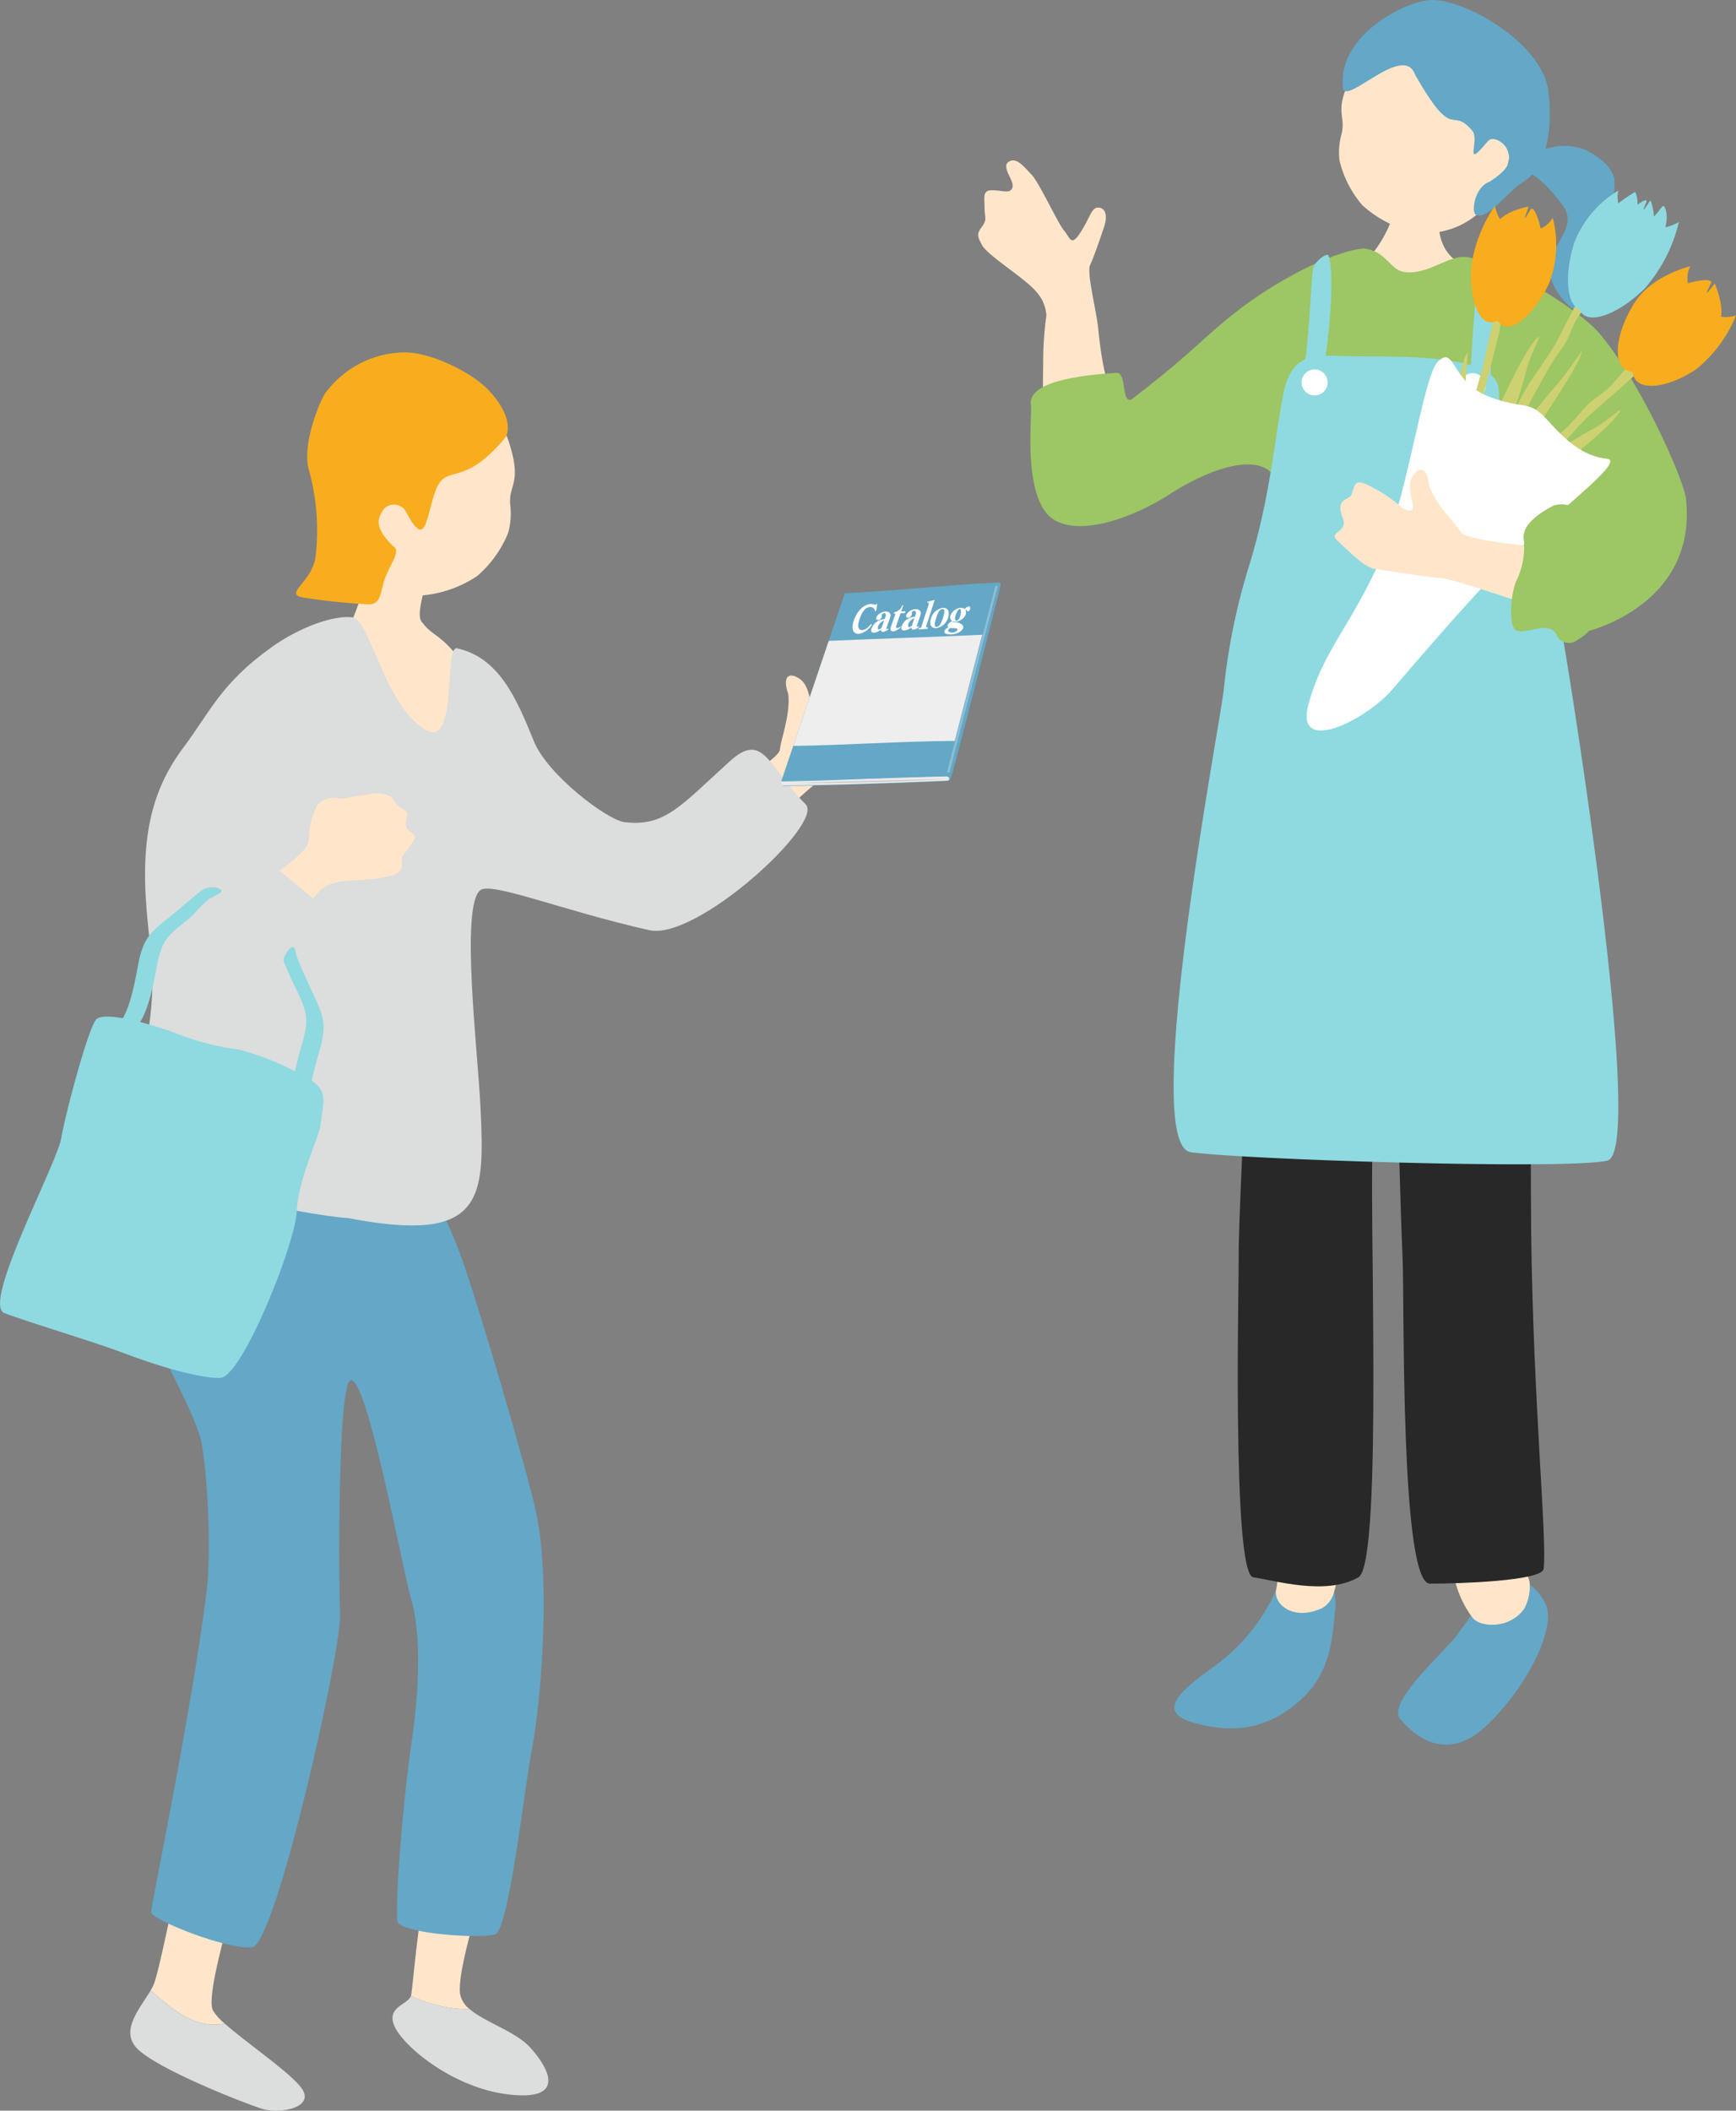 <svg id="グループ_69823" data-name="グループ 69823" xmlns="http://www.w3.org/2000/svg" xmlns:xlink="http://www.w3.org/1999/xlink" width="150" height="182.313" viewBox="0 0 150 182.313">
  <rect x="0" y="0" width="150" height="182.313" fill="#808080" stroke="none"/>
  <defs>
    <clipPath id="clip-path">
      <rect id="長方形_30879" data-name="長方形 30879" width="9.88" height="13.617" fill="none"/>
    </clipPath>
  </defs>
  <path id="パス_39369" data-name="パス 39369" d="M139.2,13.521a19.955,19.955,0,0,1,3.495-1.159,4.9,4.9,0,0,1,2.906.384c1.414.824,1.975,1.439,2.262,2.362a5.977,5.977,0,0,1-1.29,4.176A3.362,3.362,0,0,0,146.451,23c.556,1.23,2.4,2.385,1.613,2.9-2.3,1.51-3.671.843-4.678-.375-3.242-3.921,1.9-5.571.018-8.08s-2.353-2.351-4.2-3.927" transform="translate(-8.371 0.31)" fill="#64a7c6"/>
  <path id="パス_39370" data-name="パス 39370" d="M137.584,17.176a6.941,6.941,0,0,1-6.109,2.917,9.567,9.567,0,0,1-5.025-2.4,9.206,9.206,0,0,1-1.969-3.859,5.825,5.825,0,0,1,.163-2.231c.458-1.731-.767-1.874.983-5.256C126.159,5.323,129.2.7,134.314,1.13c4.5.381,7.052,11.291,3.27,16.046" transform="translate(-8.741 0.028)" fill="#ffe6ca"/>
  <path id="パス_39371" data-name="パス 39371" d="M131.015,6.461c-1.008-2.859-6.08,2.8-6.253,1.1-.46-4.526,5.376-7.428,7.526-7.554,3-.174,9.781,3.768,10.244,7.917.368,3.3-.124,6.5-2.2,7.811-1.569.993-2.876,3.138-4.014,2.848-.518-.132-.205-2.414,1.11-2.877,1.992-1.27,1.8-1.973,1.576-2.684s-1.279-1.346-1.719-.817c-2.185,2.632-.646-.111-1.342-.923-1.89-2.205-1.514,1.177-4.929-4.819" transform="translate(-8.734 0)" fill="#64a7c6"/>
  <path id="パス_39372" data-name="パス 39372" d="M139.3,30.192c.721-3.723-1.085-6.043-4.067-7.634-2.275-1.214-2.078-3.213-2.258-4.695-.112-.908-.417-2.769-.426-3.054-.19.006-2.568.394-2.807.377a11.041,11.041,0,0,1-2.7,6.767c-.962,1.024-5.42.311-4.773,5.782-.189,9.319,15.512,7.4,17.03,2.457" transform="translate(-8.798 0.372)" fill="#ffe6ca"/>
  <path id="パス_39373" data-name="パス 39373" d="M139.419,132.917c-1.876.172-3.863,3.718-5.187,5.311s-5.794,5.578-4.617,6.941,3.926,3.843,7.41.58,6.151-8.553,5.125-10.561a4.07,4.07,0,0,0-2.731-2.272" transform="translate(-8.616 3.338)" fill="#64a7c6"/>
  <path id="パス_39374" data-name="パス 39374" d="M140.242,135.721a4.115,4.115,0,0,0,.451-2.263c-.383-1.771-2.435-4.328-3.063-5.372,0,0-5.143.452-4.588,2.089s.948,2.488,1.3,3.489a8.839,8.839,0,0,0,1.433,2.869c.7.846,3.229.966,4.467-.813" transform="translate(-8.526 3.216)" fill="#ffe6ca"/>
  <path id="パス_39375" data-name="パス 39375" d="M120.192,131.7c2.092.062,4.572,1.182,4.283,3.9s-.375,5.643-3.17,8.074-5.735,2.763-9.058,1.828-1.176-2.757,1.606-4.769a16.341,16.341,0,0,0,6.338-9.028" transform="translate(-9.09 3.307)" fill="#64a7c6"/>
  <path id="パス_39376" data-name="パス 39376" d="M124.447,129.943s-4.854-2.03-5.011-1.071.115,3.189-.3,5.217c-.242,1.177,1.409,2.753,3.966,1.591a2.131,2.131,0,0,0,.984-1.21c.187-.611.949-3.157.364-4.527" transform="translate(-8.875 3.23)" fill="#ffe6ca"/>
  <path id="パス_39377" data-name="パス 39377" d="M140.877,63.927c.425.567.294,33.685.38,40.917.176,14.8,1.4,26.666,1.074,29.07-.139,1.034-7.233,1.273-9.816,1.273s-2.2-24.166-2.364-28c-.206-4.847-.363-11.47-.363-12.361s-1.737-3.176-2.181,1.636.913,36.92-1.273,38.175c-2.819,1.618-7.218.267-9.089,0s-1.224-26.221-1.256-27.864c-.069-3.48,1.839-41.656,2.551-42.458s22.336-.393,22.336-.393" transform="translate(-8.956 1.603)" fill="#282828"/>
  <path id="パス_39378" data-name="パス 39378" d="M113.622,29.929c-3.365,2.677-5.313,4.876-6.878,4.86-1.535-.016-2.127-4.489-2.341-6.685-.158-1.63-1.021-4.889-.708-5.551s.889-2.321,1.219-3.329.069-1.618-.516-1.634-.7.855-1.531,2.142-.888.474-1.428-.165-2.155-4.164-2.8-4.821-1.291-1.554-1.978-1.11.516,1.634.327,2.209-.745.282-1.674.248-.744.521-.739,1.478.253,1.023-.232,1.676-.351.873-.011,1.542,2.01,1.79,3.365,2.856c1.327,1.043,2.077,1.782,2.225,3.239a29.808,29.808,0,0,0-.279,4.173c-.044,3.5-.357,11.339,3.785,12.858,1.7.626,9.9-5.561,11.034-6.9,2.317-2.742,1.306-8.792-.84-7.087" transform="translate(-9.505 0.34)" fill="#ffe6ca"/>
  <path id="パス_39379" data-name="パス 39379" d="M147.493,28.156c-1.576-1.818-7.635-5.7-11.133-6.441-1.77-.377-3.4,1.542-5.634,1.252-1.242-.161-1.533-1.835-3.52-2.035-3.023.314-8,3.122-10.916,5.411-3.393,2.666-3.3,3.122-8.968,7.514-1.12.868-.485-2.243-1.455-2.181-3.227.208-7.711.779-7.392,2.787.128.809-.66,6.877,1.333,9.333,1.787,2.2,6.735.9,10.708-1.667,4.618-2.979,10.371-4.334,9.259,1.62-.175.935-1.538,5.354-1.927,7.064-.974,1.218,3.959,1.845,6.715,2.629,3.286.68,20.246.969,21.66.654,1.636-.363,9.816-3,8.844-11.579-.18-1.588-3.9-10.116-7.575-14.361" transform="translate(-9.395 0.526)" fill="#9dc664"/>
  <path id="パス_39380" data-name="パス 39380" d="M116.9,48.5c1.927-6.1,2.248-10.918,3.051-15.093s3.051-3.373,7.065-3.373,11.239,0,11.56,2.73-1.284,6.9,2.73,12.2c2.213,2.922,2,5.02,2.73,8.831.637,3.342,7.311,44.893,3.939,45.7s-31.5-.085-35.994-.727,2.646-37.517,2.852-39.988A54.911,54.911,0,0,1,116.9,48.5" transform="translate(-9.091 0.753)" fill="#8edae0"/>
  <path id="パス_39381" data-name="パス 39381" d="M123.614,21.536c.6,1.867-.061,7.587-.3,8.972s-2.288,1.987-1.867.782.663-8.008.844-8.67,1.232-1.37,1.324-1.084" transform="translate(-8.818 0.54)" fill="#8edae0"/>
  <path id="パス_39382" data-name="パス 39382" d="M136.265,22.185c.1-.546,2.047,0,1.686,1.565a86.275,86.275,0,0,0-.723,8.972c0,.964-1.506,2.529-1.686.723s.6-10.6.723-11.26" transform="translate(-8.463 0.552)" fill="#8edae0"/>
  <path id="パス_39383" data-name="パス 39383" d="M123.536,32.252a1.124,1.124,0,1,1-1.123-1.124,1.123,1.123,0,0,1,1.123,1.124" transform="translate(-8.821 0.782)" fill="#fff"/>
  <path id="パス_39384" data-name="パス 39384" d="M136.85,32.566a1.124,1.124,0,1,1-1.124-1.124,1.123,1.123,0,0,1,1.124,1.124" transform="translate(-8.486 0.79)" fill="#fff"/>
  <path id="パス_39385" data-name="パス 39385" d="M142.283,40.137c-3,2.284-5.583,3.9-5.761,3.61s2.094-2.415,5.115-4.662a33.236,33.236,0,0,1,4.18-2.762c1.381-.686,2.772-2.05,2.624-1.728-.421.923-3.156,3.258-6.159,5.542" transform="translate(-8.438 0.868)" fill="#cdd171"/>
  <path id="パス_39386" data-name="パス 39386" d="M149.784,31.736c.32-.292,1.308-1.23.9-1.473-.758-.457-2.3,1.722-2.977,2.4-.394.4-1.336,1.015-1.753,1.388s-1.1,1.226-1.48,1.624c-.731.767-2.3,2.19-3.085,2.9-2.372,2.157-9.479,8.638-9.479,8.638l-2.144,2.408-.278.944,5.246-5.063,3.684-3.213s3.076-2.481,4.014-3.4c.984-.968,2.723-3.106,3.786-4.018.88-.757,2.686-2.335,3.561-3.136" transform="translate(-8.614 0.759)" fill="#cdd171"/>
  <path id="パス_39387" data-name="パス 39387" d="M154.9,29.554c-1.926,1.859-4.571,2.117-5.566,1.086s-.242-3.374,1.685-5.233c1.549-1.5,5.314-2.258,4.94-1.52-.933,1.847.315-.067.349.023,1.128,2.954.518,3.787-1.408,5.645" transform="translate(-8.127 0.593)" fill="#f8ad1e"/>
  <path id="パス_39388" data-name="パス 39388" d="M154.647,31.256c-2.227,1.482-4.572,1.853-5.24.827s.038-3.44,2.263-4.922a7.036,7.036,0,0,1,4.739-.575,2.648,2.648,0,0,0,1.711-.006,11.419,11.419,0,0,1-3.473,4.676" transform="translate(-8.121 0.663)" fill="#f8ad1e"/>
  <path id="パス_39389" data-name="パス 39389" d="M154.74,29.6a5.1,5.1,0,0,1-6.12,1.785c-1.142-.691-.82-3.253.719-5.724s4.854-3.222,4.854-3.222a2.361,2.361,0,0,0,.21,2.412c.575.76,1,3.683.337,4.749" transform="translate(-8.151 0.564)" fill="#f8ad1e"/>
  <path id="パス_39390" data-name="パス 39390" d="M133.877,37.3c-.349,3.494-.368,6.328-.042,6.331s.909-2.831,1.22-6.321a30.177,30.177,0,0,0,.146-4.662c-.136-1.432.274-3.2.087-2.925-.537.78-1.062,4.083-1.411,7.577" transform="translate(-8.511 0.746)" fill="#cdd171"/>
  <path id="パス_39391" data-name="パス 39391" d="M131.736,50.689c-.106.416-.413,1.734.068,1.718.9-.03.976-2.685,1.162-3.619.109-.545.558-1.57.7-2.108s.24-1.62.336-2.155c.185-1.037.71-3.075.972-4.094.789-3.084,3.145-12.34,3.145-12.34l.455-3.171-.3-.938-1.581,7.066-1.3,4.678s-1.2,3.735-1.476,5.014c-.287,1.341-.55,4.066-.934,5.4-.319,1.107-.955,3.4-1.245,4.545" transform="translate(-8.563 0.603)" fill="#cdd171"/>
  <path id="パス_39392" data-name="パス 39392" d="M136.8,21.528c-.573,2.561.4,4.869,1.628,5.144s2.691-1.577,3.263-4.137c.461-2.061-.617-5.556-1.018-4.86-1,1.739-.088-.293-.171-.275-2.762.628-3.129,1.567-3.7,4.128" transform="translate(-8.435 0.437)" fill="#f8ad1e"/>
  <path id="パス_39393" data-name="パス 39393" d="M135.579,22.667c-.152,2.609.6,4.732,1.682,4.741s2.617-1.842,2.769-4.451a6.821,6.821,0,0,0-1.655-4.195c-.522-.284-.75-1.411-.75-1.411a12.314,12.314,0,0,0-2.046,5.315" transform="translate(-8.462 0.436)" fill="#f8ad1e"/>
  <path id="パス_39394" data-name="パス 39394" d="M136.875,21.666a5.118,5.118,0,0,0,1.338,5.968c1.033.574,2.854-1.039,4.066-3.6a9.188,9.188,0,0,0,.324-5.683,2.179,2.179,0,0,1-1.941,1.1,5.674,5.674,0,0,0-3.787,2.222" transform="translate(-8.44 0.461)" fill="#f8ad1e"/>
  <path id="パス_39395" data-name="パス 39395" d="M139.744,38.368c-2.722,3.857-5.12,6.85-5.356,6.683s1.752-3.455,4.5-7.287a61.986,61.986,0,0,1,3.863-4.982c1.316-1.434,2.523-3.506,2.426-3.122-.276,1.1-2.709,4.852-5.431,8.709" transform="translate(-8.492 0.744)" fill="#cdd171"/>
  <path id="パス_39396" data-name="パス 39396" d="M137.153,36.351c-1.629,3.782-2.656,6.944-2.293,7.063s2.021-2.843,3.606-6.634a35.482,35.482,0,0,0,1.816-5.16c.356-1.648,1.441-3.475,1.135-3.237-.877.681-2.636,4.188-4.264,7.969" transform="translate(-8.482 0.713)" fill="#cdd171"/>
  <path id="パス_39397" data-name="パス 39397" d="M145.1,24.956c.188-.345.8-1.418,1.111-1.109.584.579-1.012,2.4-1.466,3.144-.266.433-.6,1.4-.84,1.846s-.844,1.233-1.112,1.651c-.519.809-1.432,2.5-1.889,3.344-1.385,2.556-5.551,10.215-5.551,10.215l-1.663,2.4-.782.444,3.326-5.713,2.029-3.941s1.512-3.249,2.122-4.273c.64-1.075,2.155-3.064,2.727-4.2.475-.939,1.473-2.871,1.988-3.815" transform="translate(-8.529 0.598)" fill="#cdd171"/>
  <path id="パス_39398" data-name="パス 39398" d="M149.73,22.492c-1.5,2.579-3.438,4.251-4.324,3.735s-.387-3.025,1.114-5.6c1.166-2,4.327-4.457,3.947-3.559-.656,1.546.343-.27.377-.176a4.567,4.567,0,0,1,.293,1.445,7.927,7.927,0,0,1-1.407,4.159" transform="translate(-8.226 0.424)" fill="#8edae0"/>
  <path id="パス_39399" data-name="パス 39399" d="M149.717,23.434c-1.783,2.185-3.841,3.455-4.6,2.836s-.014-2.967,1.855-5.075a7.381,7.381,0,0,1,3.119-2.309c1.38-.362,1.733-1.913,1.968-1.438.669,1.363-.562,3.8-2.343,5.986" transform="translate(-8.23 0.436)" fill="#8edae0"/>
  <path id="パス_39400" data-name="パス 39400" d="M149.007,22.275c-1.3,2.685-3.2,4.455-4.225,3.954s-.807-3.08.5-5.765a11.314,11.314,0,0,1,4.257-4.292,2.4,2.4,0,0,1,.151,1.416c-.725,2.523.145,2.991-.68,4.688" transform="translate(-8.247 0.406)" fill="#8edae0"/>
  <path id="パス_39401" data-name="パス 39401" d="M150.027,22.971c-.911,2.842-4.055,3.757-5.237,3.378s-1.4-2.99-.49-5.833a9,9,0,0,1,3.79-4.459,2.485,2.485,0,0,0,.677,2.322c.678.6,1.655,3.366,1.261,4.592" transform="translate(-8.257 0.404)" fill="#8edae0"/>
  <path id="パス_39402" data-name="パス 39402" d="M150.378,24.421c-2.119,2.1-4.545,3.092-5.42,2.21s-.516-3.548,1.6-5.649a8.229,8.229,0,0,1,4.93-1.821c.66.215,1.811-.451,1.811-.451a13.377,13.377,0,0,1-2.925,5.711" transform="translate(-8.237 0.47)" fill="#8edae0"/>
  <path id="パス_39403" data-name="パス 39403" d="M133.068,30.461c1.484-1.428,1.091,1.777,4.376,3.033s3.374.111,5.245,2.218,3.342,2.99,4.981,3.157-4.273,4.508-7.9,8.108-8.324,9.112-10.65,11.813-8.485,5.755-7.25,1.277,3.341-6.351,5.924-11.837,3.943-16.491,5.273-17.77" transform="translate(-8.81 0.756)" fill="#fff"/>
  <path id="パス_39404" data-name="パス 39404" d="M142.429,51.689c-2.869-.8-8.03-2.661-9.1-2.74s-3.938-.517-5.776-.8c-.747-.116-1.615-.891-3.284-2.484-.737-.7.96-.737.52-1.851-.74-1.876.587-1.547.763-2.135.3-1.016.363-1.308,1.627-.656a12.265,12.265,0,0,1,2.487,1.64c.5.424,1.374.888,1.111-.274s-.335-1.815.187-2.469,1.111-.421,1.272,1.016c.546,1.626,2.21,3.193,2.734,4.029s7.265,1.223,9.276,1.759,1.052,5.772-1.818,4.969" transform="translate(-8.75 0.994)" fill="#ffe6ca"/>
  <path id="パス_39405" data-name="パス 39405" d="M138.983,52.536c.166.942.438,1.03,1.429.855s1.953-.516,2.444.334a1.166,1.166,0,0,0,1.743.543c.534-.35,1.439-.851,1.512-1.885s.209-1.229,1.058-3.169,1.554-4.7.859-5.262a1.159,1.159,0,0,0-1.711-.039c-.6.448-.981-.252-1.511-.84a2.243,2.243,0,0,0-2.211-.461c-.466.253-2.813,1.434-2.549,2.922a6.768,6.768,0,0,1-.708,3.7,8.045,8.045,0,0,0-.354,3.3" transform="translate(-8.377 1.067)" fill="#9dc664"/>
  <g id="グループ_69841" data-name="グループ 69841" transform="translate(0 30.44)">
    <path id="パス_39406" data-name="パス 39406" d="M12.7,184.412a3.993,3.993,0,0,0,.335-.7c.528-1.546,1.919-8.644,2.224-9.7,0,0,4.873-.084,4.771,1.471s-2.63,9.309-1.951,10.667a4.709,4.709,0,0,0,1.016,1.131c-2.5.513-4.492-1.174-6.4-2.873" transform="translate(0.319 -42.937)" fill="#ffe6ca"/>
    <path id="パス_39407" data-name="パス 39407" d="M12.744,184.157c1.9,1.7,3.9,3.386,6.4,2.873,1.78,1.6,5.249,3.927,6.491,5.391,1.589,1.873-1.748,2.441-3.225,1.986s-9.338-3.517-10.928-5.319c-1.365-1.547.4-3.445,1.266-4.931" transform="translate(0.276 -42.682)" fill="#dcdddd"/>
    <path id="パス_39408" data-name="パス 39408" d="M39.768,185.781c1.353,1.152,3.956,1.916,5.228,3.324,1.727,1.911,3.016,4.6-1.846,4.042s-9.143-4.179-9.9-5.906c-.737-1.69,1.2-1.841,1.425-2.628a11.809,11.809,0,0,0,5.089,1.168" transform="translate(0.831 -42.671)" fill="#dcdddd"/>
    <path id="パス_39409" data-name="パス 39409" d="M36.028,175.714s4.419-.376,4.469.5-1.8,6.246-1.625,8.367a2.134,2.134,0,0,0,.856,1.428,11.847,11.847,0,0,1-5.089-1.168.489.489,0,0,0,.017-.05c.158-.834.717-7.9,1.371-9.074" transform="translate(0.87 -42.897)" fill="#ffe6ca"/>
    <path id="パス_39410" data-name="パス 39410" d="M12.743,110.238c-.147.255-3.985,4.49-1.336,14.7,1.266,4.876,4.344,9.364,5.586,13.153.552,1.683,1.09,9.542.594,13.488-1.4,11.091-4.907,27.515-4.792,27.741.375.738,6.694,3.222,8.73,2.973s7.746-25.731,7.6-28.771c-.132-2.817-.211-19.569.868-20.162,1.406-.772,4.541,16.448,5.253,18.807.9,2.989.721,7.865.074,12.274-.938,6.4-1.484,15.209-1.226,15.679.55,1,6.968,1.455,8.416,1.063,1.206-.325,2.571-12.932,3.2-16.073.7-3.517,1.675-14.206.336-20.458-.669-3.123-5.143-18.624-6.762-22.8-2.65-6.841-5.641-9.034-5.957-9.313-.639-.564-20.585-2.3-20.585-2.3" transform="translate(0.263 -44.538)" fill="#64a7c6"/>
    <path id="パス_39411" data-name="パス 39411" d="M35.93,69.051c.771,1.075,1.5.981,3,2.888s2.536,3.789,1.787,6.384.989,6.744-4.019,6.207a26.707,26.707,0,0,1-11.208-3.594c-2.554-1.559-3.028-2.383-.593-5.295s3.519-4,4.789-6.511,1.22-5.185,2.709-5.092,3.832.155,3.843,1.07-1,3.346-.312,3.943" transform="translate(0.585 -45.698)" fill="#ffe6ca"/>
    <path id="パス_39412" data-name="パス 39412" d="M28.924,63.117a7.369,7.369,0,0,0,5.937,4.045,10.155,10.155,0,0,0,5.657-1.706,9.737,9.737,0,0,0,2.688-3.729,6.19,6.19,0,0,0,.189-2.367c-.2-1.89,1.106-1.842-.185-5.671-.392-1.162-2.834-6.507-8.27-6.875-4.777-.325-9.217,10.705-6.016,16.3" transform="translate(0.699 -46.131)" fill="#ffe6ca"/>
    <path id="パス_39413" data-name="パス 39413" d="M43.089,53.437c.561-1.235-.394-2.909-1.6-4.128-1.576-1.6-5.127-3.217-7.2-3.159A8.605,8.605,0,0,0,27.457,49.7c-.466.7-2.061,4.514-1.365,6.707a19.426,19.426,0,0,1,.553,7.331c-.267,2.277-2.824,3.257-1.087,3.582a54.859,54.859,0,0,0,5.618.587c1.188.054,1.074-1.2,1.451-2.205.545-1.458,1.424-2.394.709-2.825-1.795-1.752-1.225-2.459-.841-3.15a1.181,1.181,0,0,1,1.926.129c1.7,3.209,1.69.991,2.487-1.483.944-2.934,2.265-.176,6.181-4.933" transform="translate(0.627 -46.148)" fill="#f8ad1e"/>
    <path id="パス_39414" data-name="パス 39414" d="M62.112,89.1c2.24-1.965,6.091-5.87,7.02-6.4s3.329-2.168,4.862-3.22c.624-.429,1.071-1.5,1.888-3.661.361-.953-1.183-.249-1.269-1.444-.144-2.012-1.2-1.142-1.609-1.6-.712-.785-.894-1.023-1.752.113a12.212,12.212,0,0,0-1.534,2.553c-.262.6-.855,1.4-1.12.234s-.482-1.782-1.235-2.146-1.184.1-.708,1.465c.211,1.7-.612,3.836-.724,4.814s-6.023,4.244-7.605,5.6,1.547,5.661,3.787,3.7" transform="translate(1.453 -45.496)" fill="#ffe6ca"/>
    <path id="パス_39415" data-name="パス 39415" d="M41.253,110.859c-.213-4.693-1.773-17.469-.016-18.821.972-.747,7.018,1.746,14.592,3.455,4.111.928,15.151-9.235,13.515-10.871-3.252-3.253-3.635-6.363-6.544-3.727-4.3,3.9-5.617,5.667-9.089,5.272-1.5-.17-6.667-4.092-7.836-6.964-1.5-3.677-3-7.292-6.715-8.067-1.114.227.174,8.876-2.774,6.991-3.513-2.244-4.641-9.442-6.214-9.656-1.5-.2-4.426.758-6.99,2.59-4.354,3.113-5.275,5.553-7.6,8.654-2.612,3.478-3.739,7.506-3.175,14.1.5,5.894,1.3,6.781-1.615,18.92-1.753,4.223,15.538,7.443,19.039,7.627,11.79,2.288,11.778-1.725,11.425-9.506" transform="translate(0.268 -45.588)" fill="#dcdddd"/>
    <path id="パス_39416" data-name="パス 39416" d="M24.6,89.2c1.027-.9,1.405-1.282,1.489-1.888a6.941,6.941,0,0,1,.67-2.881c.947-1.221,1.912-.519,2.58-.718s1.315-.194,2.066-.358,1.8-.009,2.075.615,1.264.751,1.133,1.239-.384,1.023.279,1.424.282.7-.159,1.37-.646.6-.606,1.276-.155.769-.7,1.081a14.9,14.9,0,0,1-3.655.455c-1.433.124-2.3.3-3.085,1.3a3.239,3.239,0,0,1-.243.265c-.913-.82-1.9-1.58-2.874-2.416.5-.355.863-.625,1.025-.767" transform="translate(0.592 -45.215)" fill="#ffe6ca"/>
    <path id="パス_39417" data-name="パス 39417" d="M25.943,111.99a1.464,1.464,0,0,1-.491-.383c-1.227-1.62-.964-3.539.043-6.972.665-2.269.385-2.864-.541-4.837a24.237,24.237,0,0,1-1.027-2.291c-.1-.245.164-.717.435-1.031.563-.656.564.3.66.547.537,1.361.994,2.337,1.363,3.12.971,2.069,1.3,2.766.589,5.183-.921,3.137-1.229,5.089-.22,6.42.2.265.074.45-.286.412a1.579,1.579,0,0,1-.525-.168" transform="translate(0.6 -44.89)" fill="#8edae0"/>
    <path id="パス_39418" data-name="パス 39418" d="M9.618,104.5a1.452,1.452,0,0,0,.611-.123c1.823-.9,2.447-2.732,3.084-6.252.421-2.327.938-2.734,2.651-4.083.69-.543.638-.715,1.747-1.709.2-.175.454-.2,1.114-.664.441-.306-.879-.771-1.678-.138-1.148.908-1.936,1.644-2.617,2.18-1.795,1.414-2.4,1.89-2.849,4.369-.581,3.217-1.18,5.1-2.678,5.839-.3.147-.268.37.071.5a1.58,1.58,0,0,0,.544.085" transform="translate(0.221 -45.016)" fill="#8edae0"/>
    <path id="パス_39419" data-name="パス 39419" d="M27.7,111.4c.216-1.9.8-2.976-1.232-4.021a23.807,23.807,0,0,0-5.843-2.427,22.2,22.2,0,0,1-5.07-1.258c-1.956-.8-6.558-2.155-7.261-1.316s-2.665,8.213-2.994,10.2c-.373,2.257-6.918,14.4-4.915,15.148,2.286.857,7.66,2.448,10.4,3.485s6.33,2.136,8.23,2.115,6.543-11.7,6.632-14.428,2.061-6.67,2.052-7.5" transform="translate(0 -44.742)" fill="#8edae0"/>
  </g>
  <g id="グループ_69839" data-name="グループ 69839" transform="translate(62.762 55.166) rotate(-21)">
    <path id="パス_40602" data-name="パス 40602" d="M13.762,14.318a.284.284,0,0,1-.341.09c-.357-.1-8.986-3-13.421-4.682L.157,9.28,23.73,0c.075.034.116.16.006.334-.061.1-8.91,12.678-9.975,13.984" transform="translate(0.001 3.907)" fill="#64a7c6"/>
    <path id="パス_40603" data-name="パス 40603" d="M13.408,5.084c-.316-.1-8.97-3.015-13.408-4.7L.016,0S13.283,4.632,13.5,4.712s.212.465-.088.372" transform="translate(0 13.204)" fill="#eaeaea"/>
    <path id="パス_40604" data-name="パス 40604" d="M0,0C2.64,1.086,9.572,3.507,12.067,4.263Z" transform="translate(1.261 13.833)" fill="#c6c6c6"/>
    <path id="パス_40605" data-name="パス 40605" d="M13.845,18.046C9.2,16.293,4.429,14.88,0,13.2L10.95,0C15.1,1.376,19.378,2.473,23.715,3.907c-3.131,4.4-6.309,9.139-9.87,14.14" transform="translate(0.015 0)" fill="#64a7c6"/>
    <path id="パス_40606" data-name="パス 40606" d="M0,7.37c4.24,1.569,8.763,2.931,13.179,4.6,3.562-5,2.376-3.315,5.507-7.711C14.447,2.855,10.179,1.352,6.112,0L0,7.37" transform="translate(2.077 3.348)" fill="#eee"/>
    <g id="グループ_69835" data-name="グループ 69835" transform="translate(13.654 4.073)" opacity="0.26">
      <g id="グループ_69834" data-name="グループ 69834">
        <g id="グループ_69833" data-name="グループ 69833" clip-path="url(#clip-path)">
          <path id="パス_40607" data-name="パス 40607" d="M.2,13.617,0,13.542,9.691,0,9.88.062.2,13.617" transform="translate(0 0)" fill="#fff"/>
        </g>
      </g>
    </g>
    <path id="パス_40608" data-name="パス 40608" d="M2.748.171a.582.582,0,0,0-.389.1C2.033-.325.559.154.971.854.714.845.329,1,.465,1.246c-.39-.014-.608.274-.359.449a1.5,1.5,0,0,0,1.041.277c.965-.161.492-.846-.212-1.018L1.048.915c.377.312,1.4.043,1.339-.568.15-.043.034.166.137.2.225.067.444-.307.224-.372M.981,1.514c.4.163-.008.372-.352.267-.178-.054-.516-.3-.058-.44.03.016.069.031.41.173M1.322.949C1.038.864,1.614.2,1.856.116c.413-.15-.154.947-.535.833" transform="translate(17.793 4.728)" fill="#fff"/>
    <path id="パス_40609" data-name="パス 40609" d="M1.322,1.51c-.041-.013-.054-.043.01-.118L1.946.674C2.4.148,1.5-.222.933.152c-.413.273.074.534.344.221.079-.09.026-.2.193-.233.226-.043.278.148.144.3L1.449.635A1.246,1.246,0,0,0,.129.951c-.415.476.265.578.7.416-.12.29.282.325.606.206l.03-.084a.218.218,0,0,1-.144.021m-.4-.266C.34,1.491.633.726,1.369.729Z" transform="translate(11.923 2.691)" fill="#fff"/>
    <path id="パス_40610" data-name="パス 40610" d="M1.344,1.537c-.043-.013-.056-.044.007-.121l.6-.731C2.389.15,1.474-.226.912.155.5.433,1,.7,1.267.38c.076-.092.02-.206.187-.238.227-.044.285.151.154.31l-.161.2A1.229,1.229,0,0,0,.123.967c-.406.485.284.589.72.424-.113.3.294.331.618.21l.027-.085a.217.217,0,0,1-.144.021M.936,1.266C.352,1.517.625.739,1.369.742Z" transform="translate(14.431 3.426)" fill="#fff"/>
    <path id="パス_40611" data-name="パス 40611" d="M.589,1.676C.477,1.642.51,1.544.6,1.439L1.317.588,1.68.7,1.787.569,1.424.462,1.79.026,1.7,0A.856.856,0,0,1,.918.312L.869.3.762.423.9.463l-.762.9c-.43.506.263.583.738.371l.034-.087a.593.593,0,0,1-.319.033" transform="translate(13.519 2.759)" fill="#fff"/>
    <path id="パス_40612" data-name="パス 40612" d="M2.48.757,2.364.769A.409.409,0,0,0,2.08.262C1.8.18,1.445.284.971.816c-.559.627-.55.973-.207,1.076.18.054.427.038.892-.217l.038.079a1.622,1.622,0,0,1-1.348.331c-.353-.107-.6-.538.1-1.319C1.2-.074,2.12-.17,2.52.222a1.522,1.522,0,0,0,.258.027Z" transform="translate(10.475 1.623)" fill="#fff"/>
    <path id="パス_40613" data-name="パス 40613" d="M2.243.069.762,1.9C.7,1.979.7,2.048.78,2.072l.071.022-.073.091L0,1.95l.074-.09.077.023a.217.217,0,0,0,.216-.1L1.626.235c.054-.066.071-.13,0-.149A.367.367,0,0,0,1.535.074L1.574,0Z" transform="translate(15.766 3.252)" fill="#fff"/>
    <path id="パス_40614" data-name="パス 40614" d="M1.5.035c.4.119.494.488.149.926a1.275,1.275,0,0,1-1.293.512c-.4-.122-.49-.5-.135-.939A1.272,1.272,0,0,1,1.5.035M1.431.124C1.288.082,1.092.1.647.661s-.36.677-.216.72.345.018.793-.548C1.629.321,1.6.175,1.431.124" transform="translate(16.904 4.181)" fill="#fff"/>
  </g>
</svg>
